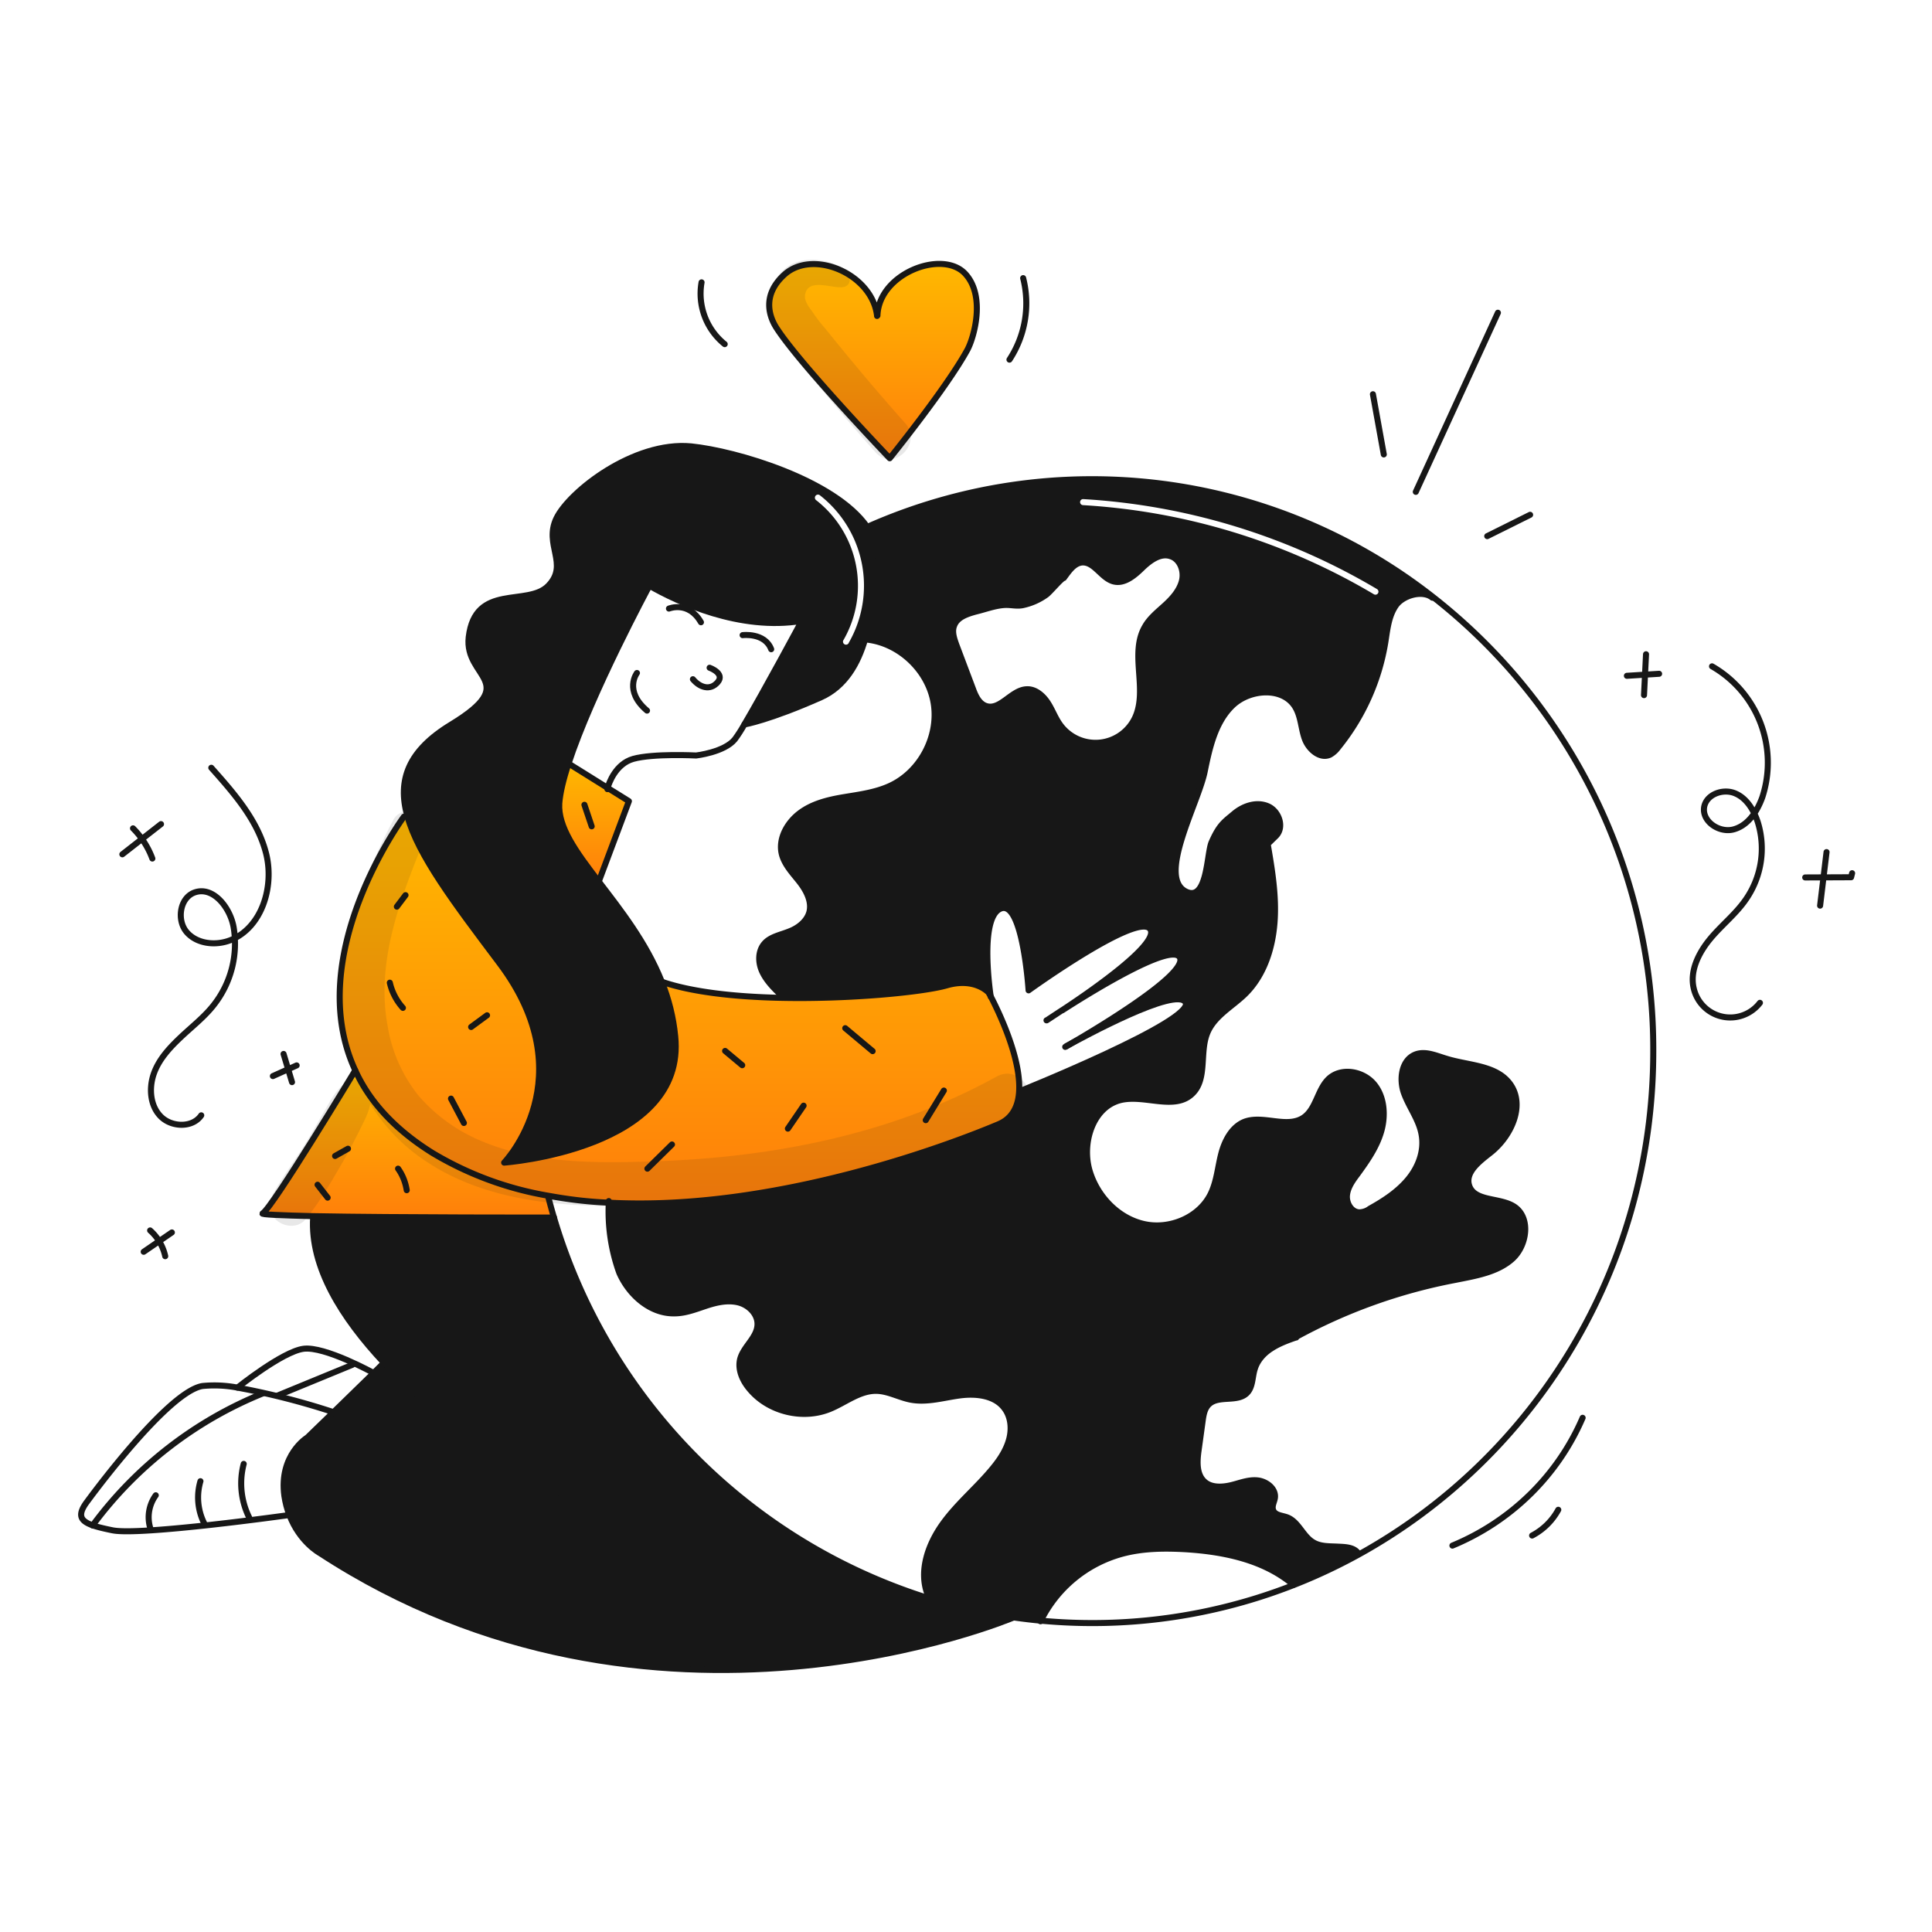 <svg fill="none" viewBox="0 0 960 960" xmlns="http://www.w3.org/2000/svg"><g clip-path="url(#a)"><path d="M587.3 288.6a25.3 25.3 0 0 1-8.3 12l-1.8 1.6c-3 2.8-6.2 5.6-8.4 9.2-4 6.9-3.4 15-2.8 23.2.5 7.5 1 15.1-2 21.8a21.7 21.7 0 0 1-37.1 3.9c-1.4-2-2.5-4-3.6-6.1-.9-1.8-1.7-3.5-2.8-5.2-2.4-3.6-6.2-6.8-10.5-6.5-3.4.2-6.4 2.4-9.3 4.5-3.6 2.6-7.1 5.2-11 3.7-3.4-1.3-5-5-6.2-8.3l-8.3-22c-1.1-3-2.3-6.4-1.2-9.5 1.6-4.2 6.5-5.8 10.8-7l4.1-1c3.5-1.1 7.1-2.2 10.6-2.3 1.2 0 2.4 0 3.6.2 1.7.1 3.3.3 5.1 0 4.2-1 8.1-2.7 11.6-5.2.7-.4 2.1-2 3.7-3.6 2.1-2.3 4.5-4.8 5.1-4.8l.8-1c2.2-3 4.5-6.3 8-6.7 3.5-.3 6.2 2.1 8.8 4.7 2.2 2 4.4 4 7 4.7 5.3 1.4 10.3-2.7 14.2-6.5s9.2-7.7 14.3-6c4.7 1.5 6.8 7.4 5.6 12.3zm5.5 112.3c2.5-6.8 4.9-13 5.8-17.5 2.4-11.8 5.1-24.4 13.8-32.8s25.2-9.5 31.3.9c1.7 2.8 2.4 6 3 9.3.5 2.2 1 4.4 1.7 6.5 1.9 5.1 7.5 10 12.5 7.7 1.6-1 3-2.2 4-3.6a111.7 111.7 0 0 0 24-55c.7-5.4 1.6-11 4.7-15.5 3.4-5 12.7-7.7 17.6-4.3l.3-.3A274.7 274.7 0 0 0 431 261.8a26.6 26.6 0 0 1 5 20.3l-1.2 8.5c-.9 7.7-2 17.5-4.8 27l.7.1c16.4 2 30.8 15.7 33.4 32s-6.8 33.9-21.9 40.8c-6.2 2.8-12.9 4-19.6 5l-3.3.6c-7.8 1.4-15.7 3.2-22 8s-10.7 12.8-8.7 20.4c1 4.3 4 7.8 6.8 11.3l1.9 2.3c3.3 4.3 6.2 9.7 5 15-1.3 4.6-5.6 8-10 9.7l-3.4 1.2c-3.5 1.2-7 2.3-9.2 5-3.1 3.7-3 9.2-1.1 13.5s5.4 7.9 8.7 11.2v2.1c35.4.9 71.8-3 83.2-6.2 14-4 20.7 3.6 20.7 3.6l1.1 2s-6.1-39 5-43.7 13.8 40.6 13.8 40.6 54.8-39.5 60.5-30.3c4.4 7.1-28.2 29.9-43.7 40.1 16.6-10.6 54.2-33.4 58.3-26.2 5 8.6-48 39.4-56 44 7.5-4.2 54.3-29.7 58.8-21.6 5 9-82.5 44.2-82.5 44.2-.6 7.3-3.4 13.4-10.4 16.4-22 9.2-110.5 43.4-193.6 39a90 90 0 0 0 5.2 34.7c4.8 11 15.4 20.5 27.4 20.2a45.9 45.9 0 0 0 15.6-3.8c5.2-1.6 10.6-3 15.9-1.7s10 5.7 9.8 11.1c-.1 3.6-2.2 6.5-4.4 9.5-1.7 2.4-3.4 4.8-4.2 7.5-1.4 5.4 1.3 11.2 5 15.4 9.4 11 26.2 15 39.6 9.5 2.5-1 4.8-2.3 7.2-3.6 5-2.7 10-5.4 15.6-5.4 3.6 0 7 1.2 10.4 2.4 2.3.8 4.6 1.6 7 2 5.9 1 11.7 0 17.6-1l6.6-1.2c8-1 17.5 0 22.3 6.5 3.2 4.2 3.7 10 2.4 15.1s-4.2 9.6-7.5 13.8c-3.6 4.5-7.7 8.7-11.7 12.8-4.9 5-9.7 10-13.8 15.6-7.3 10-11.9 23-7.8 34.5l-.7 2.2a272.1 272.1 0 0 0 57.2 11.5 63.8 63.8 0 0 1 39.9-33.1c10.4-2.9 21.3-3 32-2.4 19.2 1.2 39 5.3 53.6 17.7a276 276 0 0 0 32.4-15.2v-.2c-2.1-3.2-6.1-3.4-10-3.6h-.7l-2-.1c-3.4-.2-6.9-.3-9.8-2a21.3 21.3 0 0 1-5.8-6c-2-2.6-4-5.2-7-6.4l-2.2-.6c-2.2-.6-4.3-1.2-5-3.1-.5-1.3 0-2.6.3-4 .3-.6.5-1.3.6-2 .6-4.5-4-8.2-8.6-8.7-3.4-.3-6.8.6-10.1 1.6l-3.2.8c-4.5 1-9.6 1.3-13-1.7-4.2-3.7-3.8-10.2-3-15.8l2-14.5c.4-2.9.9-6 3-8.1 2.4-2.4 6-2.6 9.5-2.8 3.6-.2 7.1-.5 9.5-2.9 2-2 2.5-5 3-7.9a19.2 19.2 0 0 1 9.2-14.4c3.7-2.3 7.9-3.8 12-5.3h.1v-.2a269.3 269.3 0 0 1 79.2-28.5l2-.4c9.4-1.7 19.2-3.6 26.3-9.9 7.5-6.7 9.4-20.8.8-26.2a30.2 30.2 0 0 0-9.9-3.2c-5.5-1.1-10.7-2.2-12.3-7.2-2-6.4 4.8-11.6 10.1-15.8h.2c10.6-8.3 18-24.1 9.9-34.8-5-6.7-13.5-8.4-21.9-10-3.2-.7-6.5-1.4-9.5-2.3l-2.5-.8c-4.4-1.4-9-3-13.2-1.2-6.8 2.8-7.9 12.4-5.4 19.4 1 2.7 2.4 5.4 3.8 8 2 4 4.2 8 5 12.4 1.3 7.9-1.9 16-7 22.2s-11.9 10.6-18.9 14.6c-1.5 1-3.2 1.6-5 1.7-4 0-6.7-4.5-6.3-8.5s2.9-7.4 5.3-10.6c4.8-6.6 9.6-13.5 11.8-21.4s1.5-17-3.8-23.4-15.8-8.2-22-2.8c-2.7 2.5-4.3 6-6 9.5-1.7 4-3.5 7.9-7 10.2-4.5 3-10 2.3-15.5 1.6-4.7-.6-9.4-1.2-13.7.5-6.4 2.4-9.9 9.3-11.6 15.9-.6 2.1-1 4.3-1.4 6.5a53 53 0 0 1-3.8 13.2c-5.7 11.8-20.4 18-33.2 15s-23.1-13.6-27-26.1c-4.1-13.8 1.5-32 15.5-35.4 4.8-1 10-.5 15.1.2 7.6.9 15 1.8 20.3-3.2 4.6-4.3 5-10.7 5.4-17.3.2-4.5.5-9 2.1-13 2.4-5.8 7.3-9.8 12.3-13.7a87 87 0 0 0 6.5-5.6c9.3-9.2 13.8-22.5 14.7-35.6s-1.2-26.1-3.4-39l4.2-4c4.2-4.3 1.5-12.4-4.1-14.8s-12.2-.2-16.8 3.7l-1.6 1.3c-3.7 3-6.2 5.1-9.6 13a39 39 0 0 0-1.6 7.5c-1.4 8.8-3.3 20.8-11.1 16.9-10.4-5.2-2.8-25.3 3.5-42.1zM538.3 248a1.5 1.5 0 1 0-.2 3 320 320 0 0 1 144.6 44.3 1.5 1.5 0 1 0 1.5-2.6 323 323 0 0 0-146-44.7z" clip-rule="evenodd" fill="#171717" fill-rule="evenodd"/><path d="m322.4 291.3.2-.2c14.3 8 45.1 22.5 75.8 17.4 0 0-19 35.4-28.6 51.6 0 0 12.4-2.2 38-13.6 12.2-5.4 18.6-16.9 22.2-29 2.8-9.4 4-19.2 4.8-26.9.4-3.3.7-6.2 1.2-8.5 1.2-7.4-.8-14.1-5-20.3-16.3-23.4-65-37.7-87.6-40-28.5-2.8-60.5 22.5-66.9 35.7-3 6-1.9 11.4-.8 16.4 1.2 5.9 2.3 11.3-3.3 17-3.8 4-9.8 4.8-16 5.7-10.4 1.4-21.5 2.9-23.5 20-.8 7.4 2.4 12.3 5.2 16.6 4.9 7.6 8.5 13.2-14 26.8-21.3 13-26.7 27.6-21.7 45.5 5.4 19.5 23.1 43 45.5 72.6l.2.3c43.1 57.2 2.4 99.2 2.4 99.2s90.8-6.5 85-62.7c-.9-9.3-3.2-18.5-6.7-27.2-7.4-18.5-19.3-34-29.7-47.6l-1.6-2c-11.2-14.7-20.3-27-19.6-39 .4-5 2-12 4.6-19.8 11.4-34.8 40-88 40-88zm85-45.2a1.5 1.5 0 0 0-1.9 2.4 54 54 0 0 1 13.7 69.4 1.5 1.5 0 1 0 2.6 1.4 57 57 0 0 0-14.4-73.2z" clip-rule="evenodd" fill="#171717" fill-rule="evenodd"/><path d="M442.1 227.7s-44.7-46.7-56.3-64.8c-3.6-5.6-7.3-16.3 4-26.5 14.2-12.8 43.5-.3 46 20.4h.2c.7-21 32-32.9 43.5-20.9 10.5 11.1 4.4 32 1.2 37.9a530.2 530.2 0 0 1-38.6 53.9z" fill="url(#b)"/><path d="m312.4 398.1-15 40c-11.1-14.7-20.2-27-19.5-39 .3-5 2-12 4.6-19.8l19.4 12.2 10.5 6.6z" fill="url(#c)"/><path d="M460 793.8c14.3 4.5 28.9 7.8 43.7 10 0 0-179.1 76.2-344.8-32 0 0-10-5.5-15.1-19-1.2-3-2-6.2-2.5-9.5-2.8-20.4 11.4-29 11.4-29l13-12.6 20-19.5 4-4 1.1-1c-21-22.4-36.7-47.6-35.2-72.2v-.7c41.6.8 119.7.7 119.7.7A282.3 282.3 0 0 0 460 793.8z" fill="#171717"/><path d="M492.3 495.3c3.7 7 15.1 30.3 14.1 47-.5 7.3-3.3 13.4-10.3 16.4-22 9.2-110.5 43.4-193.6 39-10-.6-20-1.7-29.8-3.5a166 166 0 0 1-57.8-21.3 95.7 95.7 0 0 1-38.4-41c-26.6-57.5 24.2-126 24.2-126l1.7-.4c5.4 19.6 23.2 43.1 45.7 73 43.1 57 2.4 99.1 2.4 99.1s90.8-6.5 85-62.7c-.9-9.3-3.2-18.5-6.7-27.2 15 5.3 36.5 7.6 58.5 8.1 35.4.9 71.8-3 83.2-6.2 14-4 20.7 3.6 20.7 3.6l1.1 2z" fill="url(#d)"/><path d="M275.3 605s-78.2 0-119.7-.7c-16-.4-26.5-.8-25.2-1.5 4.8-2.4 46-71 46-71 7 15 19 29 38.5 41.1a166 166 0 0 0 57.8 21.3l-.2.7 2.8 10.1z" fill="url(#e)"/><path d="M431 261.8a274.7 274.7 0 0 1 280.5 34.4 285.4 285.4 0 0 1 110 226.2c0 108-59.2 201.9-146.3 250A274.2 274.2 0 0 1 460 793.7 282.2 282.2 0 0 1 272.5 595M442.1 227.7s-44.7-46.7-56.3-64.8c-3.6-5.6-7.3-16.3 4-26.5 14.2-12.8 43.5-.3 46 20.4v.2M442.1 227.7s28.3-35 38.6-53.9c3.2-5.9 9.3-26.8-1.2-37.9-11.4-12-42.8 0-43.5 20.9" stroke="#171717" stroke-linecap="round" stroke-linejoin="round" stroke-width="3"/><path d="M369.9 360s12.3-2.1 38-13.5c12.1-5.4 18.5-16.9 22-29 4.1-13.4 4.7-27.7 6-35.4 1.3-7.4-.7-14.1-5-20.3-16.2-23.3-65-37.7-87.5-40-28.5-2.7-60.5 22.5-66.9 35.7s6.3 22.8-4 33.5-36.4-1.6-39.6 25.6c-2.3 20.4 26.4 22-8.7 43.4-21.4 13-26.8 27.6-21.8 45.5 5.4 19.6 23.2 43.1 45.7 73 43.1 57 2.4 99.2 2.4 99.2s90.8-6.6 85-62.8c-.9-9.3-3.2-18.5-6.7-27.2-7.8-19.5-20.5-35.6-31.3-49.7-11.2-14.6-20.3-27-19.6-38.8.4-5.2 2-12 4.6-19.8 11.4-34.9 40-88 40-88" stroke="#171717" stroke-linecap="round" stroke-linejoin="round" stroke-width="3"/><path d="M314.2 286s3 2.1 8.4 5c14.3 8.2 45.1 22.6 75.8 17.5 0 0-19 35.4-28.6 51.6-1.4 2.5-3 5-4.7 7.3-5.2 6.4-19.2 8-19.2 8s-21.3-1.1-31.3 1.7c-8.7 2.5-12 12-12.7 14.4l-.1.6" stroke="#171717" stroke-linecap="round" stroke-linejoin="round" stroke-width="3"/><path d="m282.5 379.4 19.4 12.1 10.6 6.6-15 40" stroke="#171717" stroke-linecap="round" stroke-linejoin="round" stroke-width="3"/><path d="M200.7 405.8s-50.8 68.6-24.2 126c6.8 15 19 29 38.4 41.1a166 166 0 0 0 57.8 21.3c9.8 1.8 19.8 3 29.8 3.4 83.1 4.5 171.7-29.7 193.7-39 6.9-2.9 9.8-9 10.2-16.3 1-16.7-10.4-40-14-47l-1.2-2.1s-6.7-7.6-20.7-3.6c-11.4 3.3-47.8 7-83.2 6.2-22-.5-43.5-2.8-58.5-8" stroke="#171717" stroke-linecap="round" stroke-linejoin="round" stroke-width="3"/><path d="M176.5 531.9s-41.3 68.5-46 71c-1.4.6 9.2 1 25 1.4 41.6.8 119.8.7 119.8.7M288.5 751.4s-58.3-32.2-97.7-74.2c-21-22.4-36.7-47.6-35.2-72.2" stroke="#171717" stroke-linecap="round" stroke-linejoin="round" stroke-width="3"/><path d="M503.7 803.7s-179.1 76.3-344.8-32c0 0-10-5.4-15.1-18.9-1.2-3-2-6.2-2.5-9.5-2.8-20.4 11.4-29 11.4-29l13-12.6 20-19.5 4-4" stroke="#171717" stroke-linecap="round" stroke-linejoin="round" stroke-width="3"/><path d="M143.8 752.8s-74.1 10.4-87.9 7.6-19-5-13.3-13.3c1-1.4 40.4-55.5 58-58.4a61 61 0 0 1 17.4.8 361.6 361.6 0 0 1 47.7 12.2" stroke="#171717" stroke-linecap="round" stroke-linejoin="round" stroke-width="3"/><path d="M185.6 682.2s-24.3-13.4-34.8-12-32.8 19.3-32.8 19.3M332.4 302.4s9.7-4 15.9 6.8M369 315.6s11-1.4 14.2 7M352.6 331.8s7.8 2.8 4 7.2-9 2.5-12.3-1.5M316.5 334.4s-6.7 8.8 5 18.7M530 519.8l.3-.2c7.4-4 54.2-29.6 58.8-21.5 5 9-82.6 44.2-82.6 44.2" stroke="#171717" stroke-linecap="round" stroke-linejoin="round" stroke-width="3"/><path d="M529.3 520.2s0 0 0 0a1.9 1.9 0 0 1 .2-.1l.4-.2M529.9 519.9l-.4.2M529.9 519.9v-.1M527.9 502c16.6-10.7 54.2-33.5 58.3-26.3 5 8.6-48 39.4-56 44a3 3 0 0 0-.2.1M520 507s0 0 0 0h.1l7.6-5M527.7 502l-7.6 5M527.7 502h.2M492.3 495.3s-6.1-39.2 4.9-43.8 13.9 40.6 13.9 40.6 54.8-39.5 60.5-30.3c4.4 7.1-28.2 29.9-43.7 40.1M430.7 317.8c16.4 1.8 30.8 15.6 33.3 32s-6.8 33.8-21.8 40.7c-7.2 3.3-15.1 4.3-22.9 5.6s-15.7 3.2-22 8-10.7 12.8-8.8 20.4c1.4 5.3 5.4 9.4 8.7 13.6s6.3 9.7 5 15c-1.2 4.6-5.5 8-10 9.7-4.4 1.8-9.5 2.6-12.5 6.2-3.1 3.7-3 9.2-1.1 13.5s5.3 7.9 8.7 11.2M528.6 287.2c2.4-3.2 4.9-7.2 8.9-7.7 6.2-.6 9.7 7.8 15.8 9.4 5.2 1.4 10.2-2.7 14.1-6.5s9.2-7.8 14.3-6c4.7 1.5 6.8 7.4 5.6 12.2s-4.7 8.7-8.3 12-7.7 6.5-10.1 10.8c-7.7 13.2 1.5 31-4.8 45a21.7 21.7 0 0 1-37.2 3.9c-2.6-3.5-4-7.7-6.4-11.3s-6.2-6.8-10.5-6.5c-7.6.4-13.2 10.9-20.3 8.2-3.3-1.3-5-5-6.2-8.3l-8.3-22c-1.1-3.1-2.3-6.5-1.1-9.5 1.5-4.2 6.4-5.8 10.7-7 4.7-1.1 9.8-3.1 14.7-3.3 3-.1 5.7.7 8.7.1 4.2-.9 8.1-2.6 11.6-5.1 1.6-1 7.7-8.4 8.8-8.4z" stroke="#171717" stroke-linecap="round" stroke-linejoin="round" stroke-width="3"/><path d="M711.8 297c-.2 0-.4-.3-.6-.4-5-3.4-14.2-.6-17.6 4.3-3.6 5.2-4.2 11.7-5.2 18a111.6 111.6 0 0 1-23.5 52.5c-1 1.4-2.4 2.7-4 3.6-5 2.3-10.6-2.6-12.5-7.7s-1.9-11-4.7-15.8c-6.1-10.4-22.7-9.2-31.3-.9s-11.4 21-13.8 32.8c-3.2 15.8-23.8 52.4-9.3 59.6 10.7 5.3 10.3-18.9 12.7-24.4 3.9-9 6.6-10.4 11.2-14.3s11.2-6.1 16.8-3.7 8.3 10.5 4 14.8l-4.1 4c2.2 12.8 4.4 26 3.4 39s-5.3 26.4-14.7 35.6c-6.5 6.3-15.3 10.9-18.7 19.3-4 9.8.2 23-7.6 30.3-8.8 8.3-23.5.2-35.4 3-14 3.4-19.6 21.6-15.4 35.4 3.8 12.5 14.1 23.3 26.9 26.2s27.5-3.3 33.2-15c3-6.2 3.5-13.2 5.2-19.8s5.3-13.5 11.6-16c9.3-3.5 20.9 3.4 29.2-2 6.6-4.4 7-14.4 13-19.7 6.3-5.4 16.7-3.4 22 2.8s6 15.5 3.8 23.4-7 14.8-11.8 21.4c-2.4 3.2-4.9 6.6-5.3 10.6s2.3 8.5 6.3 8.5c1.8-.1 3.6-.7 5-1.8 7-3.9 13.8-8.3 19-14.5s8.2-14.3 6.8-22.2c-1.2-7.3-6.1-13.5-8.7-20.5s-1.4-16.6 5.5-19.4c5-2 10.5.6 15.6 2.1 11 3.4 24.5 3.1 31.4 12.3 8 10.7.7 26.5-10 34.7-5.2 4.1-12.2 9.4-10.2 15.9 2.6 8.1 15 5.9 22.2 10.4 8.6 5.4 6.7 19.5-.8 26.2S733 634 723 636a269.3 269.3 0 0 0-79.3 28.5M675 772c-2.1-3.3-6.6-3.3-10.6-3.5s-8.3 0-11.8-2.1c-5.2-3-7.3-10.2-12.9-12.4-2.6-1-6.2-1-7.1-3.7-.7-2 .6-4 .9-6 .6-4.5-4-8.2-8.6-8.7s-9 1.4-13.3 2.4-9.6 1.3-13-1.7c-4.2-3.7-3.8-10.2-3-15.8l2-14.5c.4-2.9.9-6 3-8.1 4.8-4.8 14.2-.9 19-5.7 3-3 2.6-8 3.9-12 1.3-4.3 4.5-7.8 8.3-10.2 3.7-2.4 8-4 12.1-5.4h.2M517 805.6l.2-.3a63.8 63.8 0 0 1 39.9-33.1c10.4-2.9 21.3-3 32-2.4 19.2 1.2 39 5.3 53.6 17.7h.1M302.5 596.8v.8a90 90 0 0 0 5.2 34.8c4.8 11 15.4 20.5 27.5 20.2 5.3 0 10.4-2 15.5-3.7s10.6-3 15.9-1.8 10 5.8 9.8 11.1c-.2 6.4-6.9 10.8-8.6 17-1.4 5.5 1.3 11.2 5 15.4 9.4 11 26.2 15 39.6 9.5 7.6-3.1 14.6-9 22.8-9 6 0 11.5 3.3 17.4 4.4 8 1.5 16.1-1 24.2-2.1s17.5-.1 22.3 6.4c3.2 4.2 3.7 10 2.4 15.1s-4.2 9.7-7.5 13.8c-8 10-18 18-25.5 28.4-7.2 10-11.9 23-7.8 34.6l.4 1.2M501.6 178.7a51 51 0 0 0 6.8-40.5M360.1 171a32.3 32.3 0 0 1-11.5-30.7M703.5 244.4l40.8-89M687.6 225.8l-5.4-29.9M739 266.4l21.3-10.6M816.9 345.4l1-20.3M808.4 335.8l16-1M850.7 331.1a55.2 55.2 0 0 1 25 65c-2.5 7-7 14-14.2 16s-16-4-14.7-11.2c1.2-6.2 9.2-9.1 15.1-6.8s9.5 8.3 11.5 14.3a44.3 44.3 0 0 1-5.4 37.8c-5 7.6-12.4 13.3-18.2 20.3s-10.4 16.2-8.1 25a18.6 18.6 0 0 0 32.8 6.8M904.4 450l3.2-26.6M897 436l22.8-.1.5-2M721.7 768c29-12 52.3-34.7 64.7-63.5M761.3 763c5.5-2.9 10-7.3 13-12.8M82.1 624.2c-1.1-5-3.7-9.4-7.5-12.8M71.4 622l14-9.6M145.1 537.7l-4.2-14M135.6 534.7l11.8-5.3M75.7 426.6a42 42 0 0 0-9.6-15M60.8 424.5l19.2-15M105 381.5c11.3 12.7 23 26 27.2 42.5s-2 37-17.8 43.2c-7.2 2.8-16.5 1.9-21.6-4s-3.5-17 3.8-19.7c9.3-3.4 17.8 7.5 19.5 17.3a49.3 49.3 0 0 1-9.9 38.6c-4.7 6-10.8 10.7-16.4 16s-10.9 11-13.4 18.2-1.8 16 3.6 21.3 15.7 5.6 20-.7M460 556.6l9-14.7M433.6 522.3 420 510.9M391.5 560.8l7.8-11.4M368.8 529.3l-8.5-7.1M321.7 580.7l12.2-12M230.5 558l-6.4-12.1M234.1 510.3l7.9-5.8M200.2 500.8a28 28 0 0 1-6.5-12.5M197.2 450.5l4.3-5.7M294 410.6l-3.6-10.7M202.1 591.4c-.6-3.8-2-7.5-4.3-10.7M166.5 574.4l6.4-3.6M162.8 595.1l-5-6.4M123.8 754a38.2 38.2 0 0 1-2.7-26.6M101.4 756.8a28.7 28.7 0 0 1-1.8-20.8M74.7 759.4a18.6 18.6 0 0 1 2.7-16.4M46 758a197 197 0 0 1 84.8-65.7M137.8 693.5l37.2-15.3" stroke="#171717" stroke-linecap="round" stroke-linejoin="round" stroke-width="3"/><g fill="#171717" opacity=".1"><path d="M195.4 407.5c-15 28.6-27.2 61-25.3 93.8 1 15.7 4.8 31.3 12.5 45a92.4 92.4 0 0 0 31 32c28 17.8 62 21.1 94.2 21 32.6.2 65-2.8 97-9a348 348 0 0 0 101.5-36.2c12.4-7 1.3-26-11.2-19.1-51.4 28.4-110.3 40-168.6 42-29.2 1-60.6 1.5-87.9-10.3a83.5 83.5 0 0 1-30.4-22 74.2 74.2 0 0 1-15.6-35c-6.1-32.9 7.2-65.3 19.3-95.2 3.9-9.5-11.8-16-16.5-7z"/><path d="M172 537.8c-5 3.6-7.4 8.4-10.4 13.6l-8.3 14.3c-5.7 9.5-12.5 18.3-17.9 28h17.8l-.5-.8c-2.3-3-6.5-5.8-10.5-4.2l-.6.2c-6.2 2.3-9.7 9-6.2 15 3.1 5.4 11.8 7.3 16.2 2.2 7.4-8.8 13.2-19.3 19-29.2 2.7-4.8 5.3-9.7 7.8-14.7 2.6-5.4 6-11.1 5.9-17.3-.2-5.7-7-11-12.4-7.1zM421.8 137.1c-2-4.7-8.7-6.8-13.5-7.6-5.2-1-11.3-.4-16 2.4-11 6.8-12.3 21.5-6.4 32.3 6 10.9 15.1 20.6 23 30a869.8 869.8 0 0 0 26.3 30.7c9 9.8 23.4-4.8 14.6-14.6a1182 1182 0 0 1-37.9-44.8c-2.7-3.3-5.5-6.4-7.8-10-1.8-2.5-4.8-6-4-9.3 1.7-8.6 14.4-2.2 19.5-3.7 2.5-.7 3.2-3.2 2.2-5.4z"/></g></g><defs><linearGradient id="b" x1="433.8" x2="433.8" y1="131.1" y2="227.7" gradientUnits="userSpaceOnUse"><stop stop-color="#FFB800" offset="0"/><stop stop-color="#FF7F0A" offset="1"/></linearGradient><linearGradient id="c" x1="295.2" x2="295.2" y1="379.4" y2="438" gradientUnits="userSpaceOnUse"><stop stop-color="#FFB800" offset="0"/><stop stop-color="#FF7F0A" offset="1"/></linearGradient><linearGradient id="d" x1="337.6" x2="337.6" y1="405.5" y2="598" gradientUnits="userSpaceOnUse"><stop stop-color="#FFB800" offset="0"/><stop stop-color="#FF7F0A" offset="1"/></linearGradient><linearGradient id="e" x1="202.8" x2="202.8" y1="531.9" y2="605" gradientUnits="userSpaceOnUse"><stop stop-color="#FFB800" offset="0"/><stop stop-color="#FF7F0A" offset="1"/></linearGradient><clipPath id="a"><path transform="translate(38 129)" fill="#fff" d="M0 0h884v703H0z"/></clipPath></defs></svg>